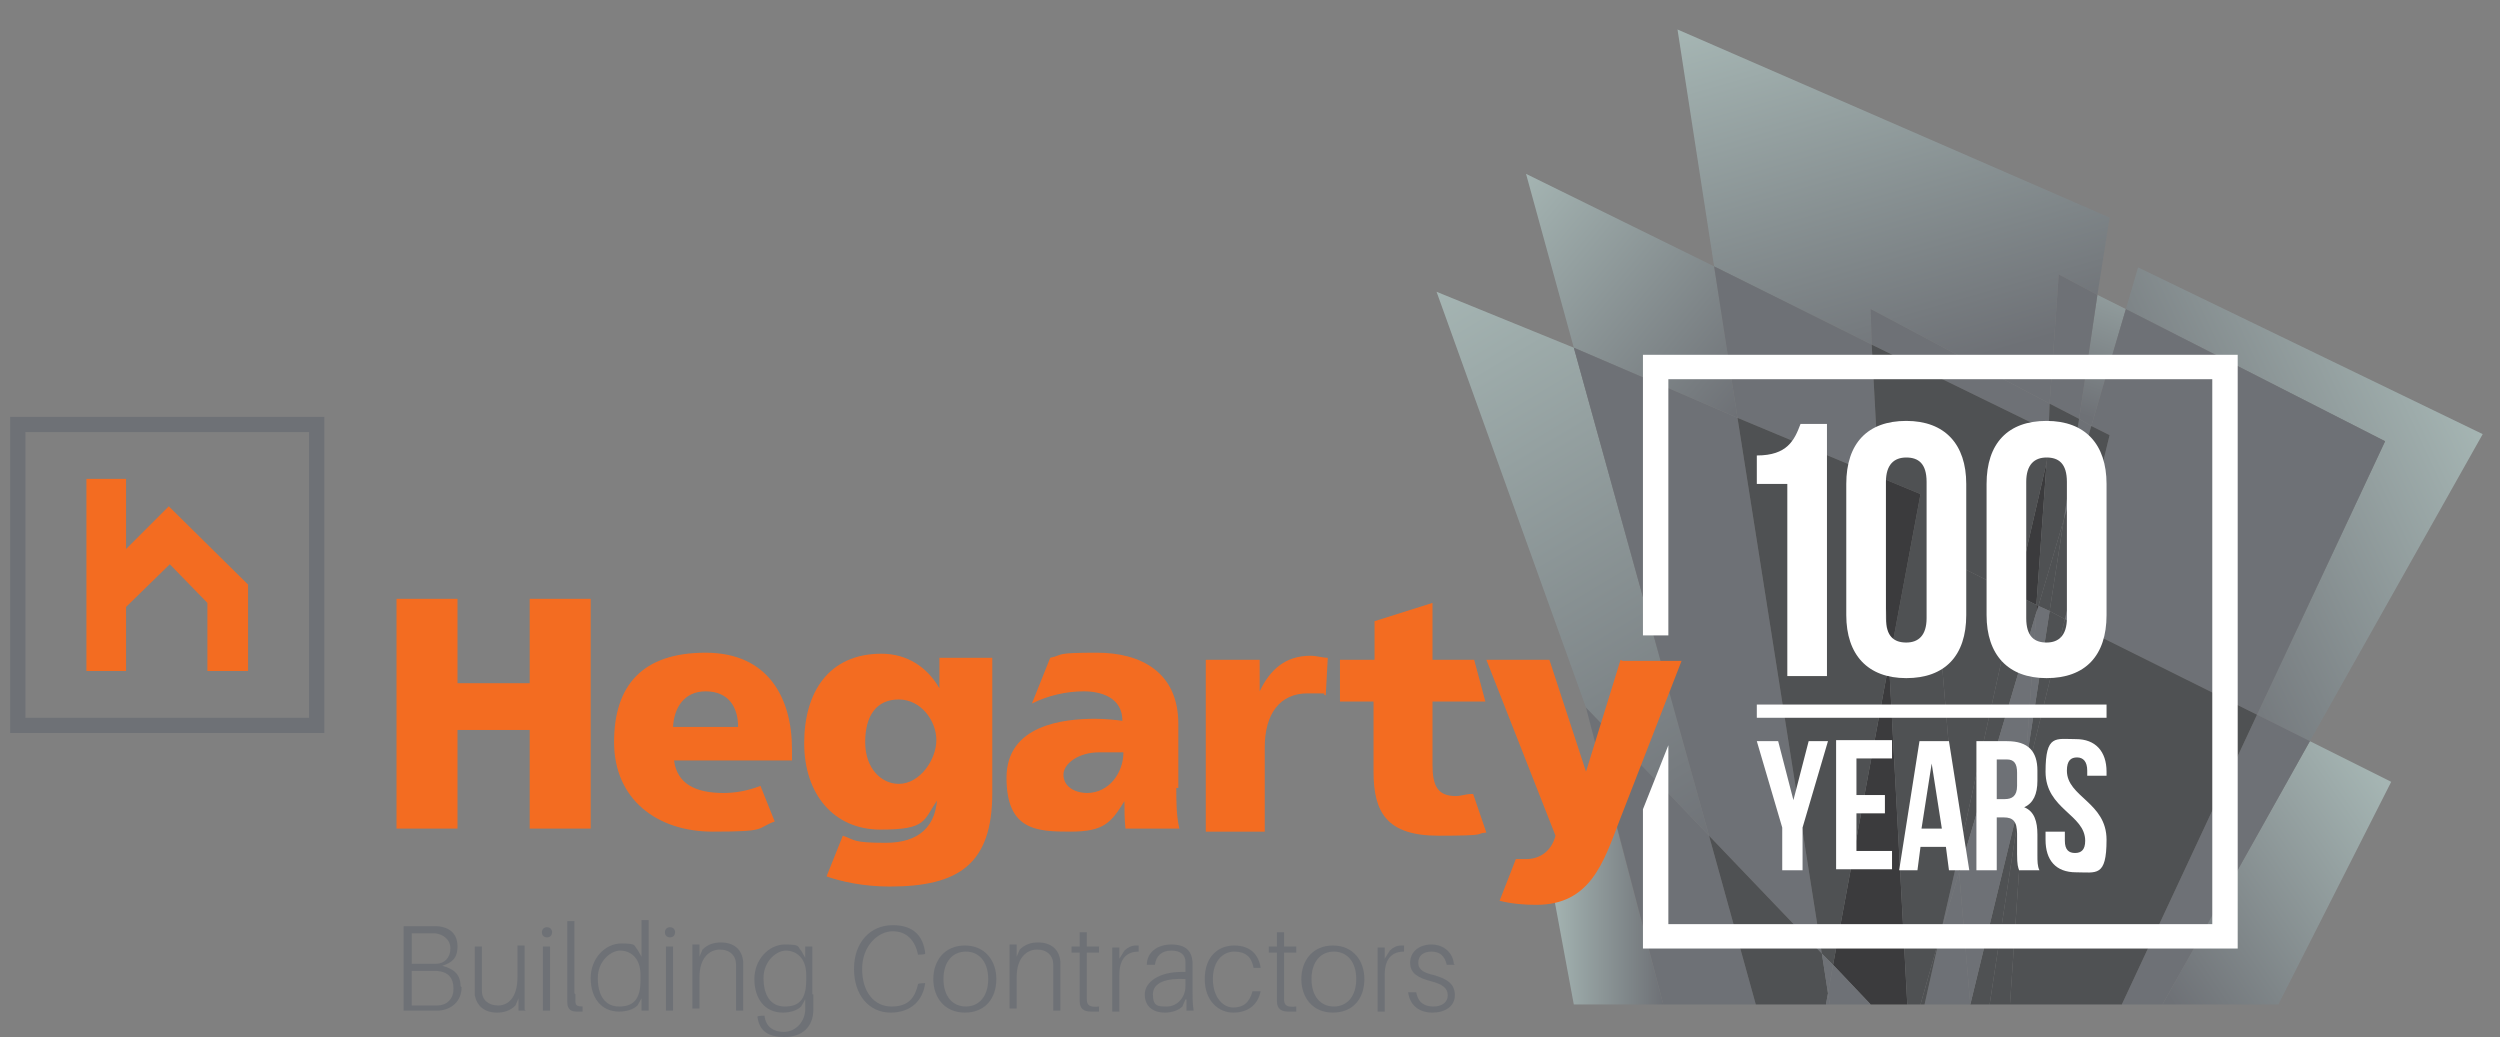 <?xml version="1.0" encoding="UTF-8"?>
<svg id="Layer_1" xmlns="http://www.w3.org/2000/svg" width="245.9" height="102" xmlns:xlink="http://www.w3.org/1999/xlink" version="1.1" viewBox="0 0 245.9 102">
  <rect x="0" y="0" width="245.9" height="102" fill="#808080" stroke="none"/>
  <!-- Generator: Adobe Illustrator 29.1.0, SVG Export Plug-In . SVG Version: 2.1.0 Build 142)  -->
  <defs>
    <linearGradient id="linear-gradient" x1="-113.9" y1="-80.7" x2="-295.5" y2="43.8" gradientUnits="userSpaceOnUse">
      <stop offset="0" stop-color="#a5b5b3"/>
      <stop offset="1" stop-color="#6e7176"/>
    </linearGradient>
    <linearGradient id="linear-gradient1" x1="-736.6" y1="-18.4" x2="-653.4" y2="-18.4" xlink:href="#linear-gradient"/>
    <linearGradient id="linear-gradient2" x1="-820.9" y1="-459.4" x2="-581.9" y2="-59.6" xlink:href="#linear-gradient"/>
    <linearGradient id="linear-gradient3" x1="-770" y1="-529.4" x2="-588.4" y2="-378" xlink:href="#linear-gradient"/>
    <linearGradient id="linear-gradient4" x1="-524.5" y1="-679.1" x2="-444.6" y2="-400.9" xlink:href="#linear-gradient"/>
    <linearGradient id="linear-gradient5" x1="-303.9" y1="-500.1" x2="-350" y2="-366.8" xlink:href="#linear-gradient"/>
    <linearGradient id="linear-gradient6" x1="-66.4" y1="-381.6" x2="-315.3" y2="-264.6" xlink:href="#linear-gradient"/>
    <linearGradient id="linear-gradient7" x1="235.8" y1="78.9" x2="211.5" y2="95.5" xlink:href="#linear-gradient"/>
    <linearGradient id="linear-gradient8" x1="152.5" y1="87.2" x2="163.6" y2="87.2" xlink:href="#linear-gradient"/>
    <linearGradient id="linear-gradient9" x1="141.2" y1="28.2" x2="173.2" y2="81.7" xlink:href="#linear-gradient"/>
    <linearGradient id="linear-gradient10" x1="148" y1="18.8" x2="172.3" y2="39.1" xlink:href="#linear-gradient"/>
    <linearGradient id="linear-gradient11" x1="180.9" y1="-1.2" x2="191.6" y2="36" xlink:href="#linear-gradient"/>
    <linearGradient id="linear-gradient12" x1="210.4" y1="22.7" x2="204.2" y2="40.6" xlink:href="#linear-gradient"/>
    <linearGradient id="linear-gradient13" x1="242.2" y1="38.6" x2="208.9" y2="54.2" xlink:href="#linear-gradient"/>
  </defs>
  <g>
    <g>
      <polygon points="-286.8 68.1 -201.8 68.1 -118.4 -95 -178.4 -125 -286.8 68.1" fill="url(#linear-gradient)"/>
      <polygon points="-736.6 -24.2 -719.4 68.1 -653.4 68.1 -698.9 -104.8 -736.6 -24.2" fill="url(#linear-gradient1)"/>
      <polygon points="-719.3 -414.2 -820.1 -455.9 -710.7 -150.2 -620.1 -55.8 -719.3 -414.2" fill="url(#linear-gradient2)"/>
      <polygon points="-710.7 -150.2 -653.4 68.1 -585.9 68.1 -620.1 -55.8 -710.7 -150.2" fill="#6e7176"/>
      <polygon points="-616.1 -474.1 -754.8 -542.4 -719.3 -414.2 -598.7 -363.2 -616.1 -474.1" fill="url(#linear-gradient3)"/>
      <polygon points="-537 30.9 -598.7 -363.2 -719.3 -414.2 -620.1 -55.8 -537 30.9" fill="#6e7176"/>
      <polygon points="-537 30.9 -620.1 -55.8 -585.9 68.1 -534 68.1 -532.5 59.8 -537 30.9" fill="#4f5153"/>
      <polygon points="-501.4 -443 -369.2 -373 -362.8 -468.3 -334.3 -453.7 -325.7 -510.3 -643.3 -648.2 -616.1 -474.1 -500 -416.9 -501.4 -443" fill="url(#linear-gradient4)"/>
      <polygon points="-501.4 -443 -500 -416.9 -370.6 -353.2 -369.2 -373 -501.4 -443" fill="#6e7176"/>
      <polygon points="-450 18 -436.1 -28.9 -437 -40 -450 18" fill="#6e7176"/>
      <polygon points="-372.1 -330.2 -393.9 -232.7 -379.2 -225.4 -372.1 -330.2" fill="#3b3b3d"/>
      <polygon points="-393.9 -232.7 -437 -40 -436.1 -28.9 -379.5 -220.1 -379.2 -225.4 -393.9 -232.7" fill="#4f5153"/>
      <polygon points="-528.8 39.5 -501.4 68.1 -474.3 68.1 -487.6 -183 -528.8 39.5" fill="#3b3b3d"/>
      <polygon points="-494.8 -319.4 -500 -416.9 -616.1 -474.1 -598.7 -363.2 -494.8 -319.4" fill="#6e7176"/>
      <polygon points="-437 -40 -455.2 -263.4 -393.9 -232.7 -372.1 -330.2 -370.6 -353.2 -500 -416.9 -494.8 -319.4 -464.8 -306.7 -487.6 -183 -474.3 68.1 -464.8 68.1 -450 18 -437 -40" fill="#4f5153"/>
      <polygon points="-455.2 -263.4 -437 -40 -393.9 -232.7 -455.2 -263.4" fill="#4f5153"/>
      <polygon points="-532.5 59.8 -531.2 68.1 -501.4 68.1 -528.8 39.5 -532.5 59.8" fill="#6e7176"/>
      <polygon points="-537 30.9 -528.8 39.5 -487.6 -183 -494.8 -319.4 -598.7 -363.2 -537 30.9" fill="#4f5153"/>
      <polygon points="-464.8 -306.7 -494.8 -319.4 -487.6 -183 -464.8 -306.7" fill="#3b3b3d"/>
      <polygon points="-532.5 59.8 -528.8 39.5 -537 30.9 -532.5 59.8" fill="#6e7176"/>
      <polygon points="-339 -357 -313.6 -443.1 -334.3 -453.7 -348.2 -361.9 -339 -357" fill="url(#linear-gradient5)"/>
      <polygon points="-339 -357 -348.2 -361.9 -359.4 -288 -339 -357" fill="#6e7176"/>
      <polygon points="-369.2 -373 -348.2 -361.9 -334.3 -453.7 -362.8 -468.3 -369.2 -373" fill="#6e7176"/>
      <polygon points="-378.1 -224.8 -359.4 -288 -348.2 -361.9 -369.2 -373 -370.6 -353.2 -367.3 -351.6 -372.1 -330.2 -379.2 -225.4 -378.1 -224.8" fill="#4f5153"/>
      <polygon points="-370.6 -353.2 -372.1 -330.2 -367.3 -351.6 -370.6 -353.2" fill="#3b3b3d"/>
      <polygon points="-217.3 -144.5 -178.4 -125 -51.3 -351.3 -304.5 -473.7 -313.6 -443.1 -123.3 -345.8 -217.3 -144.5" fill="url(#linear-gradient6)"/>
      <polygon points="-389.7 -88.9 -413.5 68.1 -398.9 68.1 -387.8 -96.4 -389.7 -88.9" fill="#4f5153"/>
      <polygon points="-217.3 -144.5 -316.7 68.1 -286.8 68.1 -178.4 -125 -217.3 -144.5" fill="#6e7176"/>
      <polygon points="-428.2 68.1 -413.5 68.1 -389.7 -88.9 -428.2 68.1" fill="#4f5153"/>
      <polygon points="-450 18 -461.1 68.1 -428.2 68.1 -436.1 -28.9 -450 18" fill="#6e7176"/>
      <polygon points="-387.3 -104.8 -379.5 -220.1 -436.1 -28.9 -428.2 68.1 -389.7 -88.9 -387.3 -104.8" fill="#6e7176"/>
      <polygon points="-325.7 -350 -358.7 -215.1 -217.3 -144.5 -123.3 -345.8 -313.6 -443.1 -339 -357 -325.7 -350" fill="#6e7176"/>
      <polygon points="-358.7 -215.1 -387.8 -96.4 -398.9 68.1 -316.7 68.1 -217.3 -144.5 -358.7 -215.1" fill="#4f5153"/>
      <polygon points="-339 -357 -359.4 -288 -369.7 -220.6 -358.7 -215.1 -325.7 -350 -339 -357" fill="#4f5153"/>
      <polygon points="-387.3 -104.8 -387.8 -96.4 -358.7 -215.1 -369.7 -220.6 -387.3 -104.8" fill="#4f5153"/>
      <polygon points="-369.7 -220.6 -359.4 -288 -378.1 -224.8 -369.7 -220.6" fill="#4f5153"/>
      <polygon points="-378.1 -224.8 -379.5 -220.1 -387.3 -104.8 -369.7 -220.6 -378.1 -224.8" fill="#6e7176"/>
      <polygon points="-534 68.1 -531.2 68.1 -532.5 59.8 -534 68.1" fill="#6e7176"/>
      <polygon points="-464.8 68.1 -461.1 68.1 -450 18 -464.8 68.1" fill="#4f5153"/>
      <polygon points="-379.2 -225.4 -378.1 -224.8 -379.5 -220.1 -379.2 -225.4" fill="#3b3b3d"/>
      <polygon points="-389.7 -88.9 -387.8 -96.4 -387.3 -104.8 -389.7 -88.9" fill="#00875d"/>
    </g>
    <g>
      <g>
        <path d="M-1543,56.1c0-7.3-3.9-11.9-12.1-12.6-2-.2-3.4-.3-4.8-.3h-13.9v25.2h14.4c1.4,0,3,0,4.2,0,6.5-.5,12.2-4.4,12.2-12.2M-1573.7,38.7h12.9c1.5,0,3,0,4.9-.3,6.3-.7,10.6-4.2,10.6-11.3s-5.1-10.5-11.3-11c-1.8,0-3.5,0-5.2,0h-11.9v22.6ZM-1537.1,55.6c0,10.7-7.8,16.2-16.2,17.2-2.8.4-4.6.4-7.2.4h-18.6V11.4h17c2.7,0,4.5,0,7.5.3,9.5,1.1,15.3,6.2,15.3,14.8s-4.3,12-10.9,13.9c8.6,1.9,13.1,6.8,13.1,15.2" fill="#6e7176"/>
        <path d="M-1489.9,73.1h-5.5v-9.1l-2.6,5.3c-3.7,3.7-8,5.1-13.1,5.1-9.6,0-15.3-5.5-16.3-13-.3-2.4-.4-4.1-.4-8v-27.6h5.5v26.4c0,2.2,0,4.6.4,7.1.7,6.3,4.8,10.6,12.1,10.6s14.5-5.7,14.5-20.6v-23.5h5.5v47.3Z" fill="#6e7176"/>
        <path d="M-1476.8,25.8h5.5v47.3h-5.5V25.8ZM-1470.3,15.6c0,2.1-1.6,3.8-3.7,3.8s-3.7-1.7-3.7-3.8,1.7-3.8,3.7-3.8,3.7,1.6,3.7,3.8" fill="#6e7176"/>
        <path d="M-1453,60.6c0,2.1,0,3.7,0,5.1.2,3,1.5,3.8,5.5,3.4v4.1c-1.4.3-2.9.3-4.3.3-3.6,0-6.4-1.3-6.7-6.4,0-1.6,0-3.5,0-6.4V7.4h5.5v53.2Z" fill="#6e7176"/>
        <path d="M-1405.1,50.6v-3.6c0-13.4-8.1-18-15-18s-16.3,7.5-16.3,20.3,5.4,20.6,15.7,20.6,15.6-5.1,15.6-19.4M-1399.6,73.1h-5.5v-8.8l-3.1,5.2c-3.3,3.3-7.9,4.8-13.3,4.8-13.1,0-21-10.3-21-24.3s10.5-25.5,22.4-25.5,9.2,1.4,12.1,4.3l2.9,5.1V7.4h5.5v65.7Z" fill="#6e7176"/>
        <path d="M-1386.5,25.8h5.5v47.3h-5.5V25.8ZM-1380,15.6c0,2.1-1.6,3.8-3.7,3.8s-3.7-1.7-3.7-3.8,1.7-3.8,3.7-3.8,3.7,1.6,3.7,3.8" fill="#6e7176"/>
        <path d="M-1329.9,46.6v26.5h-5.5v-25.8c0-2.7,0-4.7-.2-7.2-.6-6.4-4.2-11-12.1-11s-14.7,5.7-14.7,20.5v23.5h-5.5V25.8h5.5v9.1l2.5-5.1c3.8-3.8,8-5.3,13.2-5.3,10,0,15.6,5.5,16.5,14.1.2,2.4.2,4.1.2,8" fill="#6e7176"/>
        <path d="M-1283.8,50.6v-3.6c0-13.4-8.1-18-15-18s-16.3,7.5-16.3,20.3,5.4,20.6,15.7,20.6,15.6-5.1,15.6-19.4M-1278.3,61.1c0,4.7,0,8.3,0,11.1-.4,12.6-8.3,20-21.1,20s-18.7-4.8-19.9-15.1v-1.1c0,0,5.4,0,5.4,0l.2,1.1c.8,7,6.4,10.7,14.3,10.7s15.3-6,15.6-15.4c0-2.6,0-4.5,0-7v-1.2l-3.1,5.2c-3.3,3.3-7.9,4.8-13.3,4.8-13.1,0-21-10.3-21-24.3s10.5-25.5,22.4-25.5,9.2,1.4,12.1,4.3l2.9,5.1v-8.2h5.5v35.4Z" fill="#6e7176"/>
        <path d="M-1196.4,30.7v.9c0,0-5.4,0-5.4,0l-.2-.9c-1.9-9.4-8-16-18.9-16s-22.1,10.8-22.1,27.6,9.1,27.6,21.5,27.6,17.4-6.9,19.3-16.4l.2-.9h5.5v.9c-1.7,11.4-9.7,20.8-25.3,20.8s-27.3-13.1-27.3-31.8,11.7-32.4,28.5-32.4,22.6,8.8,24.2,20.5" fill="#6e7176"/>
        <path d="M-1149.9,49.5c0-12.9-7-20.5-16.8-20.5s-16.8,7.6-16.8,20.5,7,20.5,16.8,20.5,16.8-7.6,16.8-20.5M-1143.8,49.5c0,13.9-7.9,24.8-22.8,24.8s-22.8-11-22.8-24.8,7.9-24.9,22.8-24.9,22.8,11,22.8,24.9" fill="#6e7176"/>
        <path d="M-1096.8,46.6v26.5h-5.5v-25.8c0-2.7,0-4.7-.2-7.2-.6-6.4-4.2-11-12.1-11s-14.7,5.7-14.7,20.5v23.5h-5.5V25.8h5.5v9.1l2.5-5.1c3.8-3.8,8-5.3,13.2-5.3,10,0,15.6,5.5,16.5,14.1.2,2.4.2,4.1.2,8" fill="#6e7176"/>
        <path d="M-1077.1,60.1c0,2,0,2.9,0,4.2.4,4.6,2.3,5.7,8.6,4.9v4.1c-1.9.4-3.8.5-5.7.5-5.2,0-8-2.3-8.4-7.5,0-1.6,0-3.4,0-6.1v-29.8h-6v-4.3h6v-10.5h5.5v10.5h9v4.3h-9v29.7Z" fill="#6e7176"/>
        <path d="M-1039.2,25.1v4.4c-8.2-.6-14.2,4.5-14.2,17.1v26.5h-5.5V25.8h5.5v8.6l3.4-6.1c2.1-2.2,5.1-3.6,8.1-3.6s1.9,0,2.8.4" fill="#6e7176"/>
        <path d="M-1004.8,54.9v-5.5c-13.2-.9-24.2,2.2-24.2,11.4s3.7,9.2,10.6,9.2,13.6-6.3,13.6-15.1M-1004.7,64.5l-2.3,5c-3.3,3.3-7.9,4.8-13.1,4.8-8.7,0-14.9-4.6-14.9-13.1s10.2-16.1,27.2-16.1h3v-1.7c0-2.2,0-3.9-.2-5.8-.4-5.4-3.7-8.6-10.5-8.6s-11.1,3.5-11.8,10.8h-5.8c.6-9.3,7.6-15.3,17.6-15.3s15.3,4.7,16,12.5c.2,2.1.2,4,.2,6.3v16.5c0,4.2.3,7.6.9,13.2h-5.5l-.8-8.6Z" fill="#6e7176"/>
        <path d="M-948.7,41.3h-5.8c-1.6-8-6.3-12.3-13.9-12.3s-15.6,6.4-15.6,20.1,7.3,20.9,15.2,20.9,12.2-4,13.9-11.6h5.7c-2.1,10.5-9.9,16-20,16s-20.9-8.1-20.9-24.8,10-24.9,21.8-24.9,18,6.7,19.5,16.7" fill="#6e7176"/>
        <path d="M-932.4,60.1c0,2,0,2.9,0,4.2.4,4.6,2.3,5.7,8.6,4.9v4.1c-1.9.4-3.8.5-5.7.5-5.2,0-8-2.3-8.4-7.5,0-1.6,0-3.4,0-6.1v-29.8h-6v-4.3h6v-10.5h5.5v10.5h9v4.3h-9v29.7Z" fill="#6e7176"/>
        <path d="M-879.2,49.5c0-12.9-7-20.5-16.8-20.5s-16.8,7.6-16.8,20.5,7,20.5,16.8,20.5,16.8-7.6,16.8-20.5M-873.2,49.5c0,13.9-7.9,24.8-22.8,24.8s-22.8-11-22.8-24.8,7.9-24.9,22.8-24.9,22.8,11,22.8,24.9" fill="#6e7176"/>
        <path d="M-844.3,25.1v4.4c-8.2-.6-14.2,4.5-14.2,17.1v26.5h-5.5V25.8h5.5v8.6l3.4-6.1c2.1-2.2,5.1-3.6,8.1-3.6s1.9,0,2.8.4" fill="#6e7176"/>
        <path d="M-807,39.1h-5.8c-1.3-6.5-5.2-10-11.5-10s-9.5,3.2-9.5,8.4,4.4,7.6,11.2,9.3c10.8,2.7,16,6.6,16,14.6s-7.1,13-16.8,13-16.7-4.5-18-15.2h5.7c1.3,8.1,6.4,10.8,12.7,10.8s10.8-2.8,10.8-8.2-3.4-7.9-12.5-10.1c-8.1-2.1-14.7-5.4-14.7-13.6s6.4-13.5,15.6-13.5,15.7,6.2,16.8,14.5" fill="#6e7176"/>
      </g>
      <polygon points="-1584.4 -229.6 -1539.7 -229.6 -1539.7 -168 -1486.8 -168 -1486.8 -229.6 -1442.1 -229.6 -1442.1 -60.8 -1486.8 -60.8 -1486.8 -133.1 -1539.7 -133.1 -1539.7 -60.8 -1584.4 -60.8 -1584.4 -229.6" fill="#f36c21"/>
      <path d="M-1076.8-86.9c-10.1,0-17.8-5.1-17.8-13.8s11.5-16.7,26.2-16.7,12.7.5,18.3.7c0,14.7-10.3,29.8-26.7,29.8M-1009.7-90.5v-46.9c0-38.5-27.6-52.3-59.6-52.3s-23.8,1.2-34.6,3.9l-13.2,33.8c11.7-6.2,25.1-8.7,38.5-8.7s28.4,4.6,28.6,21.8c-5.5-1-13.2-1.7-20.2-1.7-23.1,0-64.7,4.6-64.7,43.1s22.1,39.7,46.9,39.7,29.8-7,39.7-22.7h.5c0,6.5.7,13.1,1,19.8h39.7c-1.9-9.9-2.4-19.8-2.4-29.8" fill="#f36c21"/>
      <polygon points="-1751.8 -297.8 -1783.3 -266.7 -1783.3 -318.1 -1812.5 -318.1 -1812.5 -176.6 -1783.3 -176.6 -1783.3 -223.6 -1751.1 -255.4 -1723.4 -227.1 -1723.4 -176.6 -1694 -176.6 -1694 -240.1 -1751.8 -297.8" fill="#f36c21"/>
      <g>
        <path d="M-912.5-187.8c-18.7,0-29.6,10.2-37,26.1h-.5v-23.2h-39.4V-58.8h43.3v-62c0-24.7,11.3-39.4,31.5-39.4s9.3,0,13.8,1.3l1.3-27.6c-4-.6-8.5-1.2-12.9-1.2" fill="#f36c21"/>
        <path d="M-792.7-86.7c-.7.1-1.5.3-2.2.4-3.7.6-7.4,1.3-11,1.3-13.7,0-17.3-7.7-17.3-23v-46.4h38.9l-8.6-30.5h-30.3v-41.6l-42.5,13.3v28.3h-25.5v30.5h24.8v51.3c0,30,9.4,47.2,48.1,47.2s26.1-1.3,34.6-2.3c.3,0,.7,0,.9-.1l-9.8-28.3Z" fill="#f36c21"/>
        <path d="M-685.3-184.9l-25.7,82.2h-.5l-26.9-82.2h-46.6l50.7,128.9c-3.1,11.1-11.3,17.4-21.9,17.4s-5.2-.2-7.7-.5l-12.2,31c8.9,1.9,17.7,2.9,26.8,2.9,39.7,0,49-30.7,61.3-62.4l45.9-117.3h-43.3Z" fill="#f36c21"/>
        <path d="M-1215.6-94.2c-13,0-24.5-11.1-24.5-30.7s8.4-31.4,24.5-31.4,27.6,15.7,27.6,29.8-12.3,32.4-27.6,32.4M-1185.3-186.8v22.7h-.5c-9.1-15.5-24-25.6-42.5-25.6-38.9,0-56.5,28.1-56.5,65.6s21.4,63.4,55.8,63.4,31.7-6.8,42.1-21.5h.5v-5.3c0,24.7-13.4,36.5-38.4,36.5s-22.2-2-31.2-5.5l-11.8,29.9c10.2,3.5,26.6,7.5,46.4,7.5,50.5,0,75.5-16.7,75.5-68.5v-99.2h-39.2Z" fill="#f36c21"/>
        <path d="M-1357.6-162.1c17.3,0,24,11.9,24,26.4h-48.1c1-14.5,8.4-26.4,24-26.4M-1344.4-86.9c-21.1,0-34.4-6.8-36.8-24.2h86.5v-8c0-37.5-16.8-70.6-63.2-70.6s-67.1,24.2-67.1,65.8,31.5,66,72.8,66,31.7-2.4,45.5-7.8l-10.2-26.1c-9.5,3.5-19,4.9-27.6,4.9" fill="#f36c21"/>
      </g>
      <path d="M-1857.6-352.3h208.6v209.9h-208.6v-209.9ZM-1868.7-131.2h230.8v-232.3h-230.8v232.3Z" fill="#6e7176"/>
    </g>
    <g>
      <polygon points="-668.3 -409.5 -668.3 -203.3 -650 -203.3 -650 -391.2 -249.9 -391.2 -249.9 8.9 -650 8.9 -650 -122.2 -668.3 -75.4 -668.3 27.2 -231.6 27.2 -231.6 -409.5 -668.3 -409.5" fill="#fff"/>
      <g>
        <g>
          <g>
            <path d="M-584.8-335.1c22.5,0,27.5-10.9,32-23.3h19.6v185.4h-29.1v-141.4h-22.5v-20.7Z" fill="#fff"/>
            <path d="M-518.9-313.9c0-29.7,15.6-46.6,44.2-46.6s44.2,16.9,44.2,46.6v96.4c0,29.7-15.6,46.6-44.2,46.6s-44.2-16.9-44.2-46.6v-96.4ZM-489.7-215.7c0,13.2,5.8,18.3,15.1,18.3s15.1-5,15.1-18.3v-100.1c0-13.2-5.8-18.3-15.1-18.3s-15.1,5-15.1,18.3v100.1Z" fill="#fff"/>
            <path d="M-416.1-313.9c0-29.7,15.6-46.6,44.2-46.6s44.2,16.9,44.2,46.6v96.4c0,29.7-15.6,46.6-44.2,46.6s-44.2-16.9-44.2-46.6v-96.4ZM-387-215.7c0,13.2,5.8,18.3,15.1,18.3s15.1-5,15.1-18.3v-100.1c0-13.2-5.8-18.3-15.1-18.3s-15.1,5-15.1,18.3v100.1Z" fill="#fff"/>
          </g>
          <g>
            <path d="M-565.9-62l-18.9-63.7h15.7l11.4,43.4,11.4-43.4h14.3l-18.9,63.7v31.6h-15v-31.6Z" fill="#fff"/>
            <path d="M-511.8-85.6h20.6v13.6h-20.6v27.9h25.9v13.6h-40.8v-95.3h40.8v13.6h-25.9v26.5Z" fill="#fff"/>
            <path d="M-428.7-30.4h-15.1l-2.6-17.3h-18.4l-2.6,17.3h-13.7l15.2-95.3h21.9l15.2,95.3ZM-462.9-60.7h14.4l-7.2-48.2-7.2,48.2Z" fill="#fff"/>
            <path d="M-391.8-30.4c-.8-2.5-1.4-3.9-1.4-11.7v-15c0-8.8-3-12.1-9.8-12.1h-5.2V-30.4h-15v-95.3h22.6c15.5,0,22.2,7.2,22.2,21.9v7.5c0,9.8-3.1,16.2-9.8,19.3,7.5,3.1,9.9,10.3,9.9,20.3v14.7c0,4.6.1,8,1.6,11.6h-15.2ZM-408.1-112.1v29.3h5.9c5.6,0,9-2.5,9-10.1v-9.4c0-6.8-2.3-9.8-7.6-9.8h-7.2Z" fill="#fff"/>
            <path d="M-349.8-126.8c14.6,0,22,8.7,22,24v3h-14.2v-3.9c0-6.8-2.7-9.4-7.5-9.4s-7.5,2.6-7.5,9.4c0,19.6,29.3,23.3,29.3,50.5s-7.6,24-22.3,24-22.3-8.7-22.3-24v-5.9h14.2v6.8c0,6.8,3,9.3,7.8,9.3s7.8-2.4,7.8-9.3c0-19.6-29.3-23.3-29.3-50.5s7.5-24,22.1-24Z" fill="#fff"/>
          </g>
        </g>
        <rect x="-584.8" y="-152" width="257.2" height="9.6" fill="#fff"/>
      </g>
    </g>
  </g>
  <g>
    <g>
      <polygon points="212.7 98.8 224.1 98.8 235.2 76.9 227.2 72.9 212.7 98.8" fill="url(#linear-gradient7)"/>
      <polygon points="152.5 86.4 154.8 98.8 163.6 98.8 157.5 75.6 152.5 86.4" fill="url(#linear-gradient8)"/>
      <polygon points="154.8 34.2 141.3 28.7 156 69.6 168.1 82.2 154.8 34.2" fill="url(#linear-gradient9)"/>
      <polygon points="156 69.6 163.6 98.8 172.7 98.8 168.1 82.2 156 69.6" fill="#6e7176"/>
      <polygon points="168.6 26.2 150.1 17.1 154.8 34.2 170.9 41.1 168.6 26.2" fill="url(#linear-gradient10)"/>
      <polygon points="179.2 93.8 170.9 41.1 154.8 34.2 168.1 82.2 179.2 93.8" fill="#6e7176"/>
      <polygon points="179.2 93.8 168.1 82.2 172.7 98.8 179.6 98.8 179.8 97.7 179.2 93.8" fill="#4f5153"/>
      <polygon points="184 30.4 201.6 39.7 202.5 27 206.3 29 207.5 21.4 165 2.9 168.6 26.2 184.1 33.9 184 30.4" fill="url(#linear-gradient11)"/>
      <polygon points="184 30.4 184.1 33.9 201.5 42.4 201.6 39.7 184 30.4" fill="#6e7176"/>
      <polygon points="190.8 92.1 192.7 85.8 192.6 84.3 190.8 92.1" fill="#6e7176"/>
      <polygon points="201.3 45.5 198.3 58.5 200.3 59.5 201.3 45.5" fill="#3b3b3d"/>
      <polygon points="198.3 58.5 192.6 84.3 192.7 85.8 200.3 60.2 200.3 59.5 198.3 58.5" fill="#4f5153"/>
      <polygon points="180.3 94.9 184 98.8 187.6 98.8 185.8 65.2 180.3 94.9" fill="#3b3b3d"/>
      <polygon points="184.8 46.9 184.1 33.9 168.6 26.2 170.9 41.1 184.8 46.9" fill="#6e7176"/>
      <polygon points="192.6 84.3 190.1 54.4 198.3 58.5 201.3 45.5 201.5 42.4 184.1 33.9 184.8 46.9 188.9 48.6 185.8 65.2 187.6 98.8 188.9 98.8 190.8 92.1 192.6 84.3" fill="#4f5153"/>
      <polygon points="190.1 54.4 192.6 84.3 198.3 58.5 190.1 54.4" fill="#4f5153"/>
      <polygon points="179.8 97.7 180 98.8 184 98.8 180.3 94.9 179.8 97.7" fill="#6e7176"/>
      <polygon points="179.2 93.8 180.3 94.9 185.8 65.2 184.8 46.9 170.9 41.1 179.2 93.8" fill="#4f5153"/>
      <polygon points="188.9 48.6 184.8 46.9 185.8 65.2 188.9 48.6" fill="#3b3b3d"/>
      <polygon points="179.8 97.7 180.3 94.9 179.2 93.8 179.8 97.7" fill="#6e7176"/>
      <polygon points="205.7 41.9 209.1 30.4 206.3 29 204.5 41.2 205.7 41.9" fill="url(#linear-gradient12)"/>
      <polygon points="205.7 41.9 204.5 41.2 203 51.1 205.7 41.9" fill="#6e7176"/>
      <polygon points="201.6 39.7 204.5 41.2 206.3 29 202.5 27 201.6 39.7" fill="#6e7176"/>
      <polygon points="200.5 59.6 203 51.1 204.5 41.2 201.6 39.7 201.5 42.4 201.9 42.6 201.3 45.5 200.3 59.5 200.5 59.6" fill="#4f5153"/>
      <polygon points="201.5 42.4 201.3 45.5 201.9 42.6 201.5 42.4" fill="#3b3b3d"/>
      <polygon points="222 70.3 227.2 72.9 244.2 42.7 210.3 26.3 209.1 30.4 234.6 43.4 222 70.3" fill="url(#linear-gradient13)"/>
      <polygon points="198.9 77.8 195.7 98.8 197.7 98.8 199.2 76.8 198.9 77.8" fill="#4f5153"/>
      <polygon points="222 70.3 208.7 98.8 212.7 98.8 227.2 72.9 222 70.3" fill="#6e7176"/>
      <polygon points="193.8 98.8 195.7 98.8 198.9 77.8 193.8 98.8" fill="#4f5153"/>
      <polygon points="190.8 92.1 189.3 98.8 193.8 98.8 192.7 85.8 190.8 92.1" fill="#6e7176"/>
      <polygon points="199.2 75.6 200.3 60.2 192.7 85.8 193.8 98.8 198.9 77.8 199.2 75.6" fill="#6e7176"/>
      <polygon points="207.5 42.8 203.1 60.9 222 70.3 234.6 43.4 209.1 30.4 205.7 41.9 207.5 42.8" fill="#6e7176"/>
      <polygon points="203.1 60.9 199.2 76.8 197.7 98.8 208.7 98.8 222 70.3 203.1 60.9" fill="#4f5153"/>
      <polygon points="205.7 41.9 203 51.1 201.6 60.1 203.1 60.9 207.5 42.8 205.7 41.9" fill="#4f5153"/>
      <polygon points="199.2 75.6 199.2 76.8 203.1 60.9 201.6 60.1 199.2 75.6" fill="#4f5153"/>
      <polygon points="201.6 60.1 203 51.1 200.5 59.6 201.6 60.1" fill="#4f5153"/>
      <polygon points="200.5 59.6 200.3 60.2 199.2 75.6 201.6 60.1 200.5 59.6" fill="#6e7176"/>
      <polygon points="179.6 98.8 180 98.8 179.8 97.7 179.6 98.8" fill="#6e7176"/>
      <polygon points="188.9 98.8 189.3 98.8 190.8 92.1 188.9 98.8" fill="#4f5153"/>
      <polygon points="200.3 59.5 200.5 59.6 200.3 60.2 200.3 59.5" fill="#3b3b3d"/>
      <polygon points="198.9 77.8 199.2 76.8 199.2 75.6 198.9 77.8" fill="#00875d"/>
    </g>
    <g>
      <g>
        <path d="M44.6,97.2c0-1-.5-1.6-1.6-1.7-.3,0-.5,0-.6,0h-1.9v3.4h1.9c.2,0,.4,0,.6,0,.9,0,1.6-.6,1.6-1.6M40.5,94.8h1.7c.2,0,.4,0,.7,0,.8,0,1.4-.6,1.4-1.5s-.7-1.4-1.5-1.5c-.2,0-.5,0-.7,0h-1.6v3ZM45.4,97.1c0,1.4-1,2.2-2.2,2.3-.4,0-.6,0-1,0h-2.5v-8.3h2.3c.4,0,.6,0,1,0,1.3.1,2,.8,2,2s-.6,1.6-1.5,1.9c1.2.3,1.8.9,1.8,2" fill="#6e7176"/>
        <path d="M51.7,99.4h-.7v-1.2l-.3.7c-.5.5-1.1.7-1.8.7-1.3,0-2-.7-2.2-1.7,0-.3,0-.5,0-1.1v-3.7h.7v3.5c0,.3,0,.6,0,.9,0,.8.6,1.4,1.6,1.4s1.9-.8,1.9-2.8v-3.1h.7v6.3Z" fill="#6e7176"/>
        <path d="M53.4,93.1h.7v6.3h-.7v-6.3ZM54.3,91.7c0,.3-.2.5-.5.5s-.5-.2-.5-.5.2-.5.5-.5.5.2.5.5" fill="#6e7176"/>
        <path d="M56.6,97.8c0,.3,0,.5,0,.7,0,.4.2.5.7.5v.5c-.2,0-.4,0-.6,0-.5,0-.9-.2-.9-.9,0-.2,0-.5,0-.9v-7.1h.7v7.1Z" fill="#6e7176"/>
        <path d="M63,96.4v-.5c0-1.8-1.1-2.4-2-2.4s-2.2,1-2.2,2.7.7,2.8,2.1,2.8,2.1-.7,2.1-2.6M63.8,99.4h-.7v-1.2l-.4.7c-.4.4-1.1.6-1.8.6-1.8,0-2.8-1.4-2.8-3.3s1.4-3.4,3-3.4,1.2.2,1.6.6l.4.7v-3.6h.7v8.8Z" fill="#6e7176"/>
        <path d="M65.5,93.1h.7v6.3h-.7v-6.3ZM66.4,91.7c0,.3-.2.5-.5.5s-.5-.2-.5-.5.2-.5.5-.5.5.2.5.5" fill="#6e7176"/>
        <path d="M73.1,95.9v3.5h-.7v-3.5c0-.4,0-.6,0-1,0-.9-.6-1.5-1.6-1.5s-2,.8-2,2.7v3.1h-.7v-6.3h.7v1.2l.3-.7c.5-.5,1.1-.7,1.8-.7,1.3,0,2.1.7,2.2,1.9,0,.3,0,.6,0,1.1" fill="#6e7176"/>
        <path d="M79.3,96.4v-.5c0-1.8-1.1-2.4-2-2.4s-2.2,1-2.2,2.7.7,2.8,2.1,2.8,2.1-.7,2.1-2.6M80,97.8c0,.6,0,1.1,0,1.5,0,1.7-1.1,2.7-2.8,2.7s-2.5-.6-2.7-2h0c0-.1.7-.1.7-.1h0c.1,1.1.9,1.6,1.9,1.6s2-.8,2.1-2.1c0-.3,0-.6,0-.9v-.2l-.4.7c-.4.4-1.1.6-1.8.6-1.8,0-2.8-1.4-2.8-3.3s1.4-3.4,3-3.4,1.2.2,1.6.6l.4.7v-1.1h.7v4.7Z" fill="#6e7176"/>
        <path d="M91,93.8h0c0,.1-.7.1-.7.1h0c-.3-1.4-1.1-2.3-2.5-2.3s-3,1.4-3,3.7,1.2,3.7,2.9,3.7,2.3-.9,2.6-2.2h0c0-.1.7-.1.7-.1h0c-.2,1.6-1.3,2.9-3.4,2.9s-3.6-1.7-3.6-4.3,1.6-4.3,3.8-4.3,3,1.2,3.2,2.7" fill="#6e7176"/>
        <path d="M97.2,96.3c0-1.7-.9-2.7-2.2-2.7s-2.2,1-2.2,2.7.9,2.7,2.2,2.7,2.2-1,2.2-2.7M98,96.3c0,1.9-1.1,3.3-3.1,3.3s-3.1-1.5-3.1-3.3,1.1-3.3,3.1-3.3,3.1,1.5,3.1,3.3" fill="#6e7176"/>
        <path d="M104.3,95.9v3.5h-.7v-3.5c0-.4,0-.6,0-1,0-.9-.6-1.5-1.6-1.5s-2,.8-2,2.7v3.1h-.7v-6.3h.7v1.2l.3-.7c.5-.5,1.1-.7,1.8-.7,1.3,0,2.1.7,2.2,1.9,0,.3,0,.6,0,1.1" fill="#6e7176"/>
        <path d="M106.9,97.7c0,.3,0,.4,0,.6,0,.6.3.8,1.2.7v.5c-.2,0-.5,0-.8,0-.7,0-1.1-.3-1.1-1,0-.2,0-.5,0-.8v-4h-.8v-.6h.8v-1.4h.7v1.4h1.2v.6h-1.2v4Z" fill="#6e7176"/>
        <path d="M112,93v.6c-1.1,0-1.9.6-1.9,2.3v3.6h-.7v-6.3h.7v1.1l.5-.8c.3-.3.7-.5,1.1-.5s.3,0,.4,0" fill="#6e7176"/>
        <path d="M116.6,97v-.7c-1.8-.1-3.2.3-3.2,1.5s.5,1.2,1.4,1.2,1.8-.8,1.8-2M116.6,98.3l-.3.7c-.4.4-1.1.6-1.7.6-1.2,0-2-.6-2-1.8s1.4-2.2,3.6-2.2h.4v-.2c0-.3,0-.5,0-.8,0-.7-.5-1.1-1.4-1.1s-1.5.5-1.6,1.4h-.8c0-1.2,1-2,2.4-2s2,.6,2.1,1.7c0,.3,0,.5,0,.8v2.2c0,.6,0,1,.1,1.8h-.7v-1.1Z" fill="#6e7176"/>
        <path d="M124.1,95.2h-.8c-.2-1.1-.8-1.6-1.9-1.6s-2.1.9-2.1,2.7,1,2.8,2,2.8,1.6-.5,1.9-1.6h.8c-.3,1.4-1.3,2.1-2.7,2.1s-2.8-1.1-2.8-3.3,1.3-3.3,2.9-3.3,2.4.9,2.6,2.2" fill="#6e7176"/>
        <path d="M126.3,97.7c0,.3,0,.4,0,.6,0,.6.3.8,1.2.7v.5c-.2,0-.5,0-.8,0-.7,0-1.1-.3-1.1-1,0-.2,0-.5,0-.8v-4h-.8v-.6h.8v-1.4h.7v1.4h1.2v.6h-1.2v4Z" fill="#6e7176"/>
        <path d="M133.4,96.3c0-1.7-.9-2.7-2.2-2.7s-2.2,1-2.2,2.7.9,2.7,2.2,2.7,2.2-1,2.2-2.7M134.2,96.3c0,1.9-1.1,3.3-3.1,3.3s-3.1-1.5-3.1-3.3,1.1-3.3,3.1-3.3,3.1,1.5,3.1,3.3" fill="#6e7176"/>
        <path d="M138.1,93v.6c-1.1,0-1.9.6-1.9,2.3v3.6h-.7v-6.3h.7v1.1l.5-.8c.3-.3.7-.5,1.1-.5s.3,0,.4,0" fill="#6e7176"/>
        <path d="M143.1,94.9h-.8c-.2-.9-.7-1.3-1.5-1.3s-1.3.4-1.3,1.1.6,1,1.5,1.2c1.4.4,2.1.9,2.1,2s-1,1.7-2.2,1.7-2.2-.6-2.4-2h.8c.2,1.1.9,1.4,1.7,1.4s1.4-.4,1.4-1.1-.5-1.1-1.7-1.4c-1.1-.3-2-.7-2-1.8s.9-1.8,2.1-1.8,2.1.8,2.2,1.9" fill="#6e7176"/>
      </g>
      <polygon points="39 58.9 45 58.9 45 67.2 52.1 67.2 52.1 58.9 58.1 58.9 58.1 81.5 52.1 81.5 52.1 71.8 45 71.8 45 81.5 39 81.5 39 58.9" fill="#f36c21"/>
      <path d="M107,78c-1.4,0-2.4-.7-2.4-1.8s1.5-2.2,3.5-2.2,1.7,0,2.4,0c0,2-1.4,4-3.6,4M115.9,77.5v-6.3c0-5.1-3.7-7-8-7s-3.2.2-4.6.5l-1.8,4.5c1.6-.8,3.4-1.2,5.1-1.2s3.8.6,3.8,2.9c-.7-.1-1.8-.2-2.7-.2-3.1,0-8.7.6-8.7,5.8s3,5.3,6.3,5.3,4-.9,5.3-3h0c0,.9,0,1.7.1,2.7h5.3c-.3-1.3-.3-2.7-.3-4" fill="#f36c21"/>
      <polygon points="16.6 49.8 12.4 54 12.4 47.1 8.5 47.1 8.5 66 12.4 66 12.4 59.7 16.7 55.5 20.4 59.3 20.4 66 24.4 66 24.4 57.5 16.6 49.8" fill="#f36c21"/>
      <g>
        <path d="M128.9,64.5c-2.5,0-4,1.4-5,3.5h0v-3.1h-5.3v16.9h5.8v-8.3c0-3.3,1.5-5.3,4.2-5.3s1.2,0,1.8.2l.2-3.7c-.5,0-1.1-.2-1.7-.2" fill="#f36c21"/>
        <path d="M145,78.1c0,0-.2,0-.3,0-.5,0-1,.2-1.5.2-1.8,0-2.3-1-2.3-3.1v-6.2h5.2l-1.1-4.1h-4.1v-5.6l-5.7,1.8v3.8h-3.4v4.1h3.3v6.9c0,4,1.3,6.3,6.4,6.3s3.5-.2,4.6-.3c0,0,0,0,.1,0l-1.3-3.8Z" fill="#f36c21"/>
        <path d="M159.4,64.9l-3.4,11h0l-3.6-11h-6.2l6.8,17.3c-.4,1.5-1.5,2.3-2.9,2.3s-.7,0-1,0l-1.6,4.1c1.2.3,2.4.4,3.6.4,5.3,0,6.6-4.1,8.2-8.3l6.1-15.7h-5.8Z" fill="#f36c21"/>
        <path d="M88.4,77.1c-1.7,0-3.3-1.5-3.3-4.1s1.1-4.2,3.3-4.2,3.7,2.1,3.7,4-1.6,4.3-3.7,4.3M92.4,64.7v3h0c-1.2-2.1-3.2-3.4-5.7-3.4-5.2,0-7.6,3.8-7.6,8.8s2.9,8.5,7.5,8.5,4.2-.9,5.6-2.9h0v-.7c0,3.3-1.8,4.9-5.1,4.9s-3-.3-4.2-.7l-1.6,4c1.4.5,3.6,1,6.2,1,6.8,0,10.1-2.2,10.1-9.2v-13.3h-5.2Z" fill="#f36c21"/>
        <path d="M69.4,68c2.3,0,3.2,1.6,3.2,3.5h-6.4c.1-1.9,1.1-3.5,3.2-3.5M71.2,78c-2.8,0-4.6-.9-4.9-3.2h11.6v-1.1c0-5-2.3-9.5-8.5-9.5s-9,3.2-9,8.8,4.2,8.8,9.7,8.8,4.2-.3,6.1-1l-1.4-3.5c-1.3.5-2.5.7-3.7.7" fill="#f36c21"/>
      </g>
      <path d="M2.5,42.5h27.9v28.1H2.5v-28.1ZM1,72.1h30.9v-31.1H1v31.1Z" fill="#6e7176"/>
    </g>
    <g>
      <polygon points="161.6 34.9 161.6 62.5 164.1 62.5 164.1 37.3 217.6 37.3 217.6 90.9 164.1 90.9 164.1 73.3 161.6 79.6 161.6 93.3 220.1 93.3 220.1 34.9 161.6 34.9" fill="#fff"/>
      <g>
        <g>
          <g>
            <path d="M172.8,44.8c3,0,3.7-1.5,4.3-3.1h2.6v24.8h-3.9v-18.9h-3v-2.8Z" fill="#fff"/>
            <path d="M181.6,47.6c0-4,2.1-6.2,5.9-6.2s5.9,2.3,5.9,6.2v12.9c0,4-2.1,6.2-5.9,6.2s-5.9-2.3-5.9-6.2v-12.9ZM185.5,60.8c0,1.8.8,2.4,2,2.4s2-.7,2-2.4v-13.4c0-1.8-.8-2.4-2-2.4s-2,.7-2,2.4v13.4Z" fill="#fff"/>
            <path d="M195.4,47.6c0-4,2.1-6.2,5.9-6.2s5.9,2.3,5.9,6.2v12.9c0,4-2.1,6.2-5.9,6.2s-5.9-2.3-5.9-6.2v-12.9ZM199.3,60.8c0,1.8.8,2.4,2,2.4s2-.7,2-2.4v-13.4c0-1.8-.8-2.4-2-2.4s-2,.7-2,2.4v13.4Z" fill="#fff"/>
          </g>
          <g>
            <path d="M175.3,81.4l-2.5-8.5h2.1l1.5,5.8,1.5-5.8h1.9l-2.5,8.5v4.2h-2v-4.2Z" fill="#fff"/>
            <path d="M182.6,78.2h2.8v1.8h-2.8v3.7h3.5v1.8h-5.5v-12.7h5.5v1.8h-3.5v3.6Z" fill="#fff"/>
            <path d="M193.7,85.6h-2l-.3-2.3h-2.5l-.3,2.3h-1.8l2-12.7h2.9l2,12.7ZM189.1,81.5h1.9l-1-6.4-1,6.4Z" fill="#fff"/>
            <path d="M198.6,85.6c-.1-.3-.2-.5-.2-1.6v-2c0-1.2-.4-1.6-1.3-1.6h-.7v5.2h-2v-12.7h3c2.1,0,3,1,3,2.9v1c0,1.3-.4,2.2-1.3,2.6,1,.4,1.3,1.4,1.3,2.7v2c0,.6,0,1.1.2,1.5h-2ZM196.4,74.7v3.9h.8c.7,0,1.2-.3,1.2-1.3v-1.3c0-.9-.3-1.3-1-1.3h-1Z" fill="#fff"/>
            <path d="M204.2,72.7c1.9,0,3,1.2,3,3.2v.4h-1.9v-.5c0-.9-.4-1.3-1-1.3s-1,.3-1,1.3c0,2.6,3.9,3.1,3.9,6.8s-1,3.2-3,3.2-3-1.2-3-3.2v-.8h1.9v.9c0,.9.4,1.2,1,1.2s1-.3,1-1.2c0-2.6-3.9-3.1-3.9-6.8s1-3.2,3-3.2Z" fill="#fff"/>
          </g>
        </g>
        <rect x="172.8" y="69.3" width="34.4" height="1.3" fill="#fff"/>
      </g>
    </g>
  </g>
</svg>